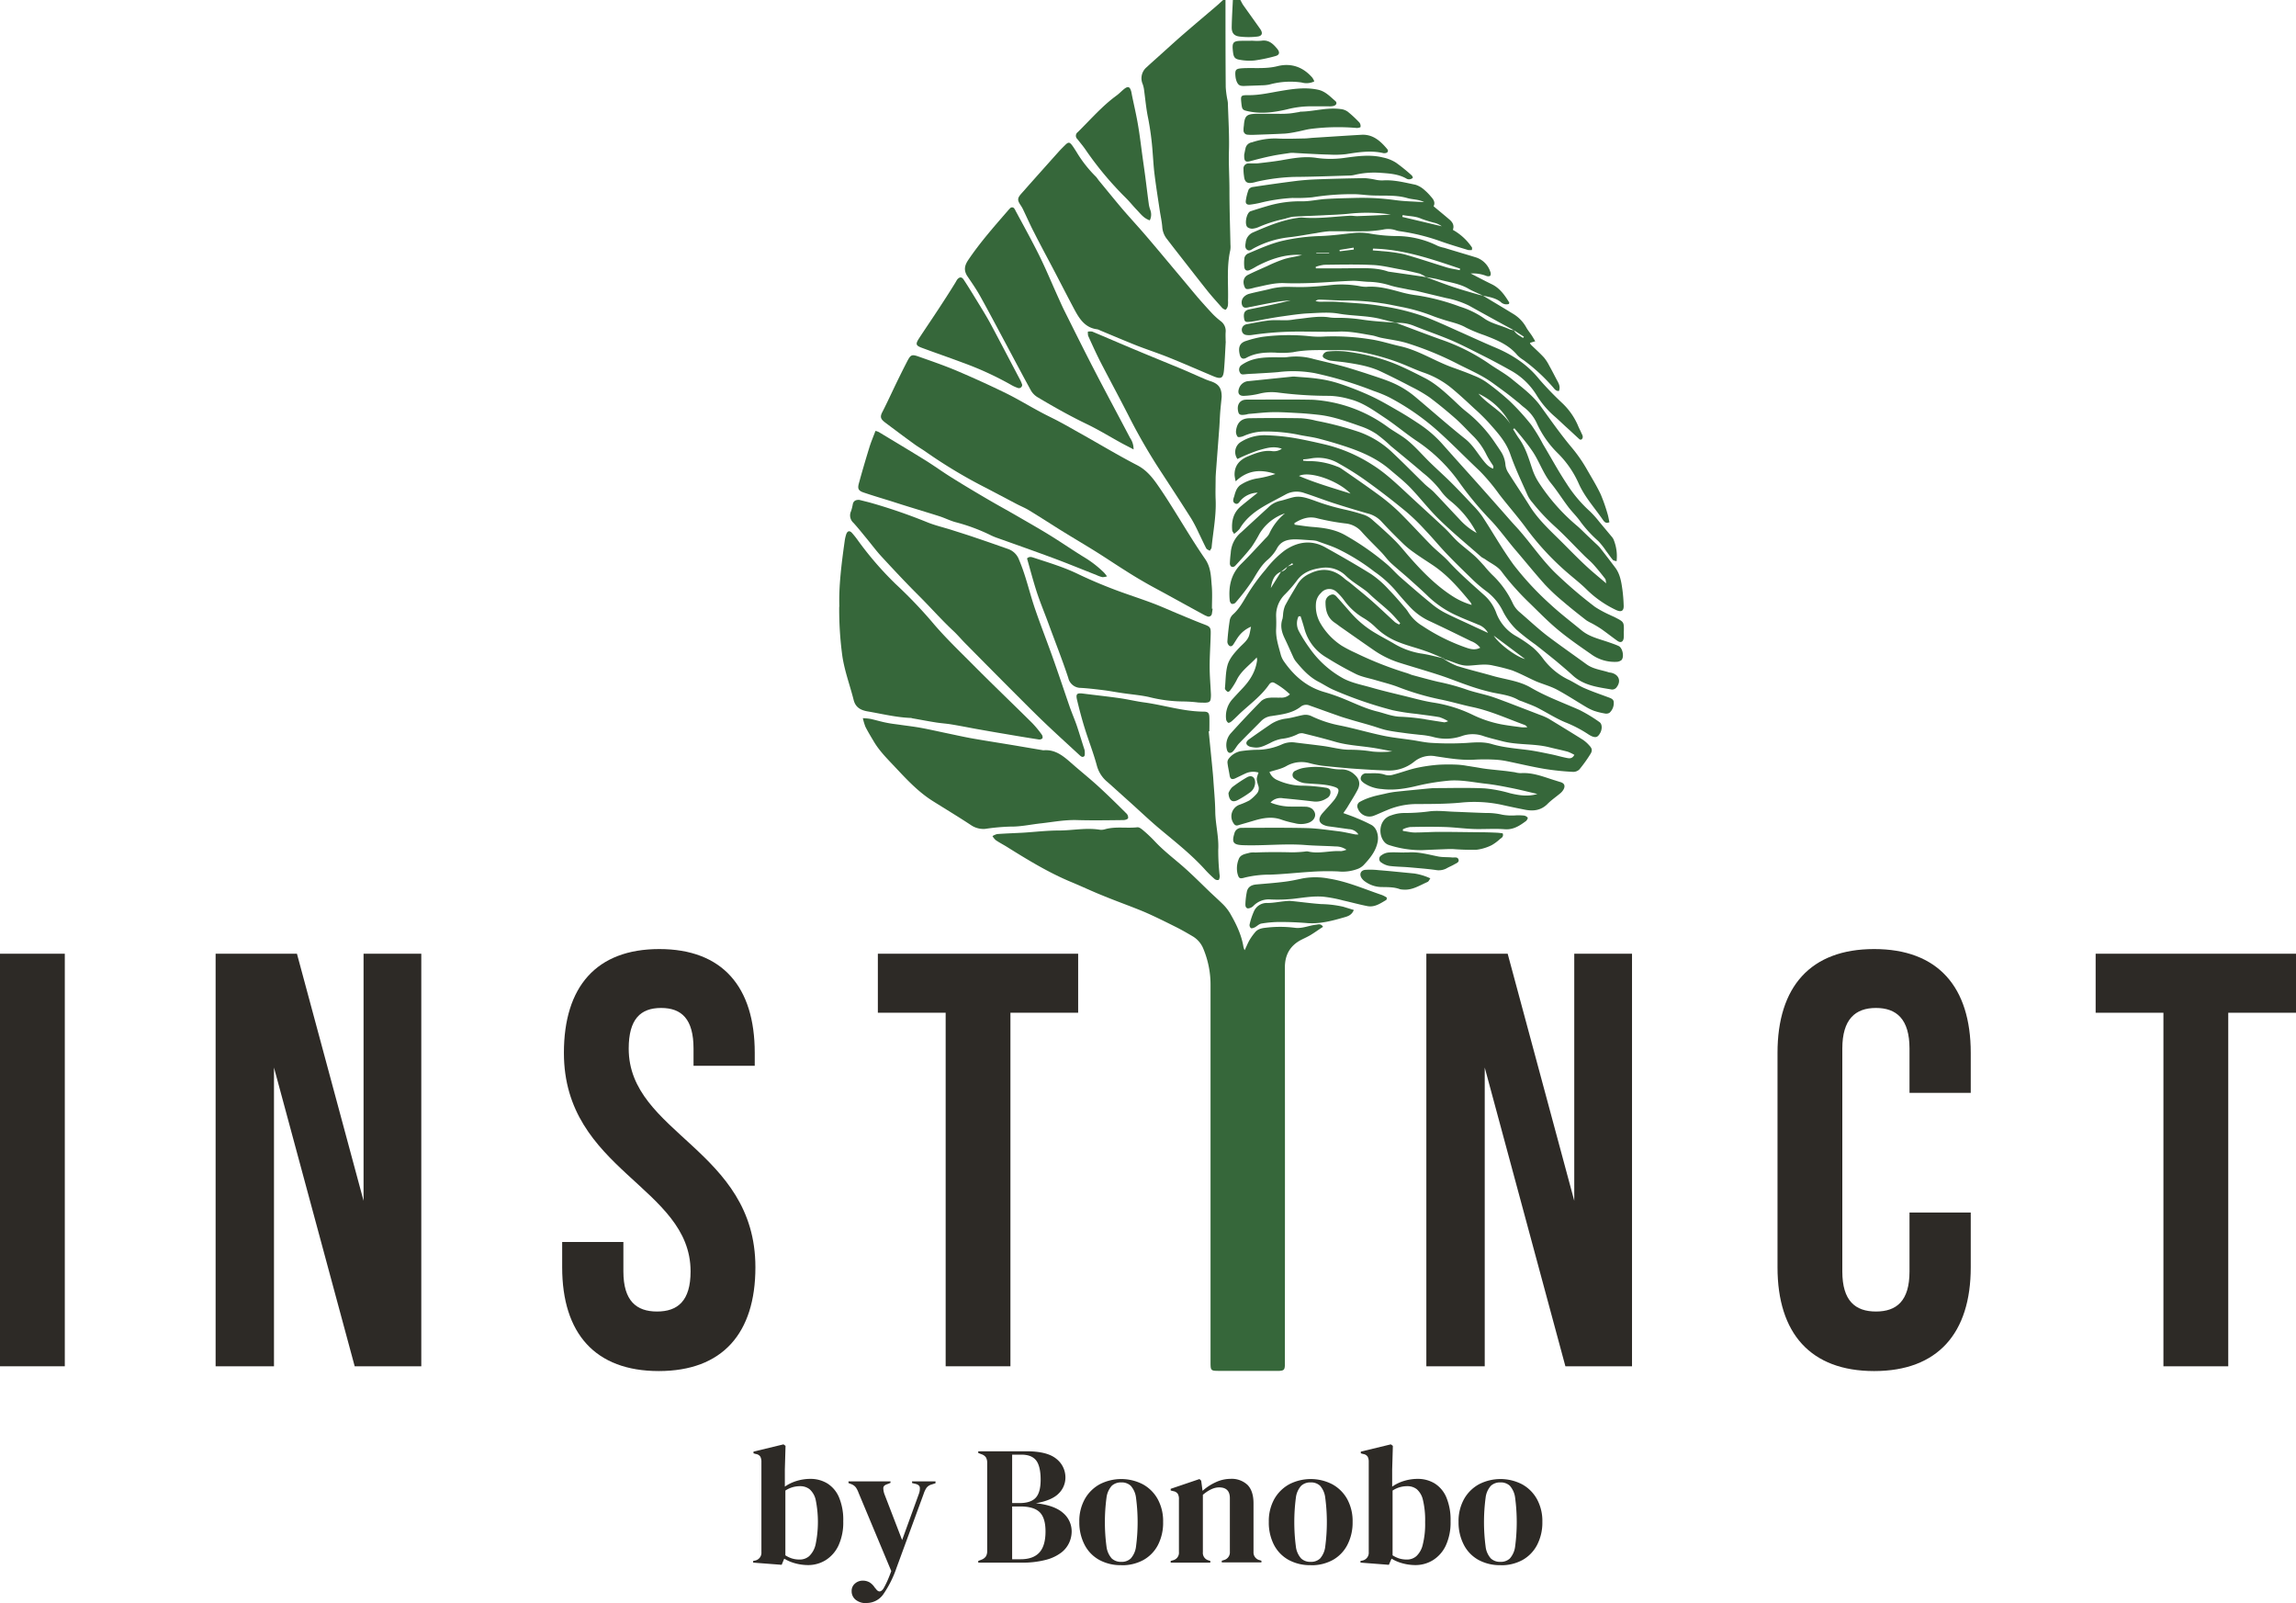 <svg xmlns="http://www.w3.org/2000/svg" width="870.95" height="607.969" viewBox="0 0 870.95 607.969"><g transform="translate(324.08 -535)"><path d="M744.43,672.93l-10.81-.83v-.64l.64-.13a3,3,0,0,0,2.49-3.2V633.91a4.172,4.172,0,0,0-.41-2,2.39,2.39,0,0,0-1.7-1l-.89-.25V630l11.38-2.75.77.57-.26,9v6.46a15.922,15.922,0,0,1,4.61-2.2,17.789,17.789,0,0,1,5-.74,12.26,12.26,0,0,1,6.46,1.7,11.45,11.45,0,0,1,4.45,5.24,21.928,21.928,0,0,1,1.63,9.12,20.8,20.8,0,0,1-1.82,9.24,13.09,13.09,0,0,1-4.86,5.53,12.591,12.591,0,0,1-6.69,1.86,18.665,18.665,0,0,1-4.76-.64,16.108,16.108,0,0,1-4.26-1.79Zm6.84-2a5.41,5.41,0,0,0,3.59-1.28,8.76,8.76,0,0,0,2.43-4.38,42.049,42.049,0,0,0,.06-16.92,7.6,7.6,0,0,0-2.33-4.09,5.781,5.781,0,0,0-3.62-1.15,10,10,0,0,0-5.56,1.66v24.56a10.9,10.9,0,0,0,2.49,1.19,9.707,9.707,0,0,0,2.94.41" transform="translate(-772 455.51)" fill="#2d2a26"/><path d="M776.54,687.45a6.06,6.06,0,0,1-4.06-1.28,4.09,4.09,0,0,1-1.5-3.26,3.58,3.58,0,0,1,1.27-2.88,4.329,4.329,0,0,1,2.88-1.09,5.109,5.109,0,0,1,2.69.67,6.389,6.389,0,0,1,1.92,1.95l.45.52c.93,1.28,1.87,1.25,2.81-.07.38-.64.82-1.48,1.31-2.52s1.06-2.45,1.7-4.19L773.6,645.62a8.841,8.841,0,0,0-1-2,3.831,3.831,0,0,0-1.66-1.25l-1.16-.45v-.64h15.93v.58l-1.28.51q-1.41.45-1.44,1.44a7.13,7.13,0,0,0,.48,2.46l6.65,17.27,6.34-17.46a5.491,5.491,0,0,0,.38-2.46c-.09-.67-.62-1.12-1.6-1.38l-1.34-.32v-.64h8.89V642l-1.41.45a3.639,3.639,0,0,0-2,1.28,9.352,9.352,0,0,0-1.09,2.3L788,674.08a40.9,40.9,0,0,1-5,10,7.72,7.72,0,0,1-6.46,3.33" transform="translate(-772 455.51)" fill="#2d2a26"/><path d="M819,672.1v-.64l1.15-.45a3.51,3.51,0,0,0,1.76-1.28,3.819,3.819,0,0,0,.48-2.05V634.29a4,4,0,0,0-.48-2.11,3.23,3.23,0,0,0-1.76-1.21l-1.15-.45v-.64h18.36q7.8,0,11.26,2.85a8.91,8.91,0,0,1,3.45,7.19,8.4,8.4,0,0,1-2.52,5.92q-2.53,2.65-8.67,3.74,7,.76,10.3,3.68a9.15,9.15,0,0,1,3.26,7.07,10.292,10.292,0,0,1-.9,4.12,10,10,0,0,1-3,3.81,16.411,16.411,0,0,1-5.86,2.78,34.78,34.78,0,0,1-9.4,1.06Zm12.86-22.58h2.75c2.86,0,4.91-.66,6.17-2s1.89-3.62,1.89-6.9-.58-5.85-1.73-7.3-3-2.17-5.63-2.17h-3.45Zm0,21.3h3.2c3.2,0,5.57-.85,7.13-2.56s2.33-4.37,2.33-8q0-5.12-2.23-7.29t-7.36-2.17h-3.07Z" transform="translate(-772 455.51)" fill="#2d2a26"/><path d="M873.32,673.06a16.84,16.84,0,0,1-8.44-2,13.761,13.761,0,0,1-5.54-5.72,18.43,18.43,0,0,1-2-8.7,17.111,17.111,0,0,1,2.08-8.64,14.46,14.46,0,0,1,5.69-5.63,17.84,17.84,0,0,1,16.28,0,14.24,14.24,0,0,1,5.66,5.6,17.24,17.24,0,0,1,2.08,8.7,18.38,18.38,0,0,1-1.95,8.73,13.84,13.84,0,0,1-5.5,5.69,16.7,16.7,0,0,1-8.41,2m0-1.28a5,5,0,0,0,3.58-1.28,8.3,8.3,0,0,0,2-4.54,70.361,70.361,0,0,0,0-18.49,8.3,8.3,0,0,0-2-4.54,5,5,0,0,0-3.58-1.28,5.13,5.13,0,0,0-3.62,1.28,8.29,8.29,0,0,0-2,4.54,70.357,70.357,0,0,0,0,18.49,8.29,8.29,0,0,0,2,4.54,5.13,5.13,0,0,0,3.62,1.28" transform="translate(-772 455.51)" fill="#2d2a26"/><path d="M892,672.1v-.64l.89-.26a2.92,2.92,0,0,0,2.24-3.13v-20a3.8,3.8,0,0,0-.45-2.08A2.56,2.56,0,0,0,893,645l-1-.26v-.63l10.93-3.71.64.63.52,3.84a20,20,0,0,1,5-3.26,13.38,13.38,0,0,1,5.56-1.28,8.75,8.75,0,0,1,6.5,2.3c1.51,1.54,2.27,3.88,2.27,7v18.42a3,3,0,0,0,2.43,3.14l.57.19v.64H911.38v-.64l.83-.26a3,3,0,0,0,2.24-3.13V647.66q0-4.1-4.1-4.09-2.8,0-6.14,2.81v21.75a2.93,2.93,0,0,0,2.24,3.14l.58.19v.64Z" transform="translate(-772 455.51)" fill="#2d2a26"/><path d="M945.15,673.06a16.87,16.87,0,0,1-8.44-2,13.76,13.76,0,0,1-5.54-5.72,18.43,18.43,0,0,1-1.95-8.7A17.21,17.21,0,0,1,931.3,648a14.551,14.551,0,0,1,5.7-5.63,17.82,17.82,0,0,1,16.27,0,14.33,14.33,0,0,1,5.67,5.6,17.339,17.339,0,0,1,2.07,8.7,18.38,18.38,0,0,1-2,8.73,13.839,13.839,0,0,1-5.5,5.69,16.67,16.67,0,0,1-8.41,2m0-1.28a5,5,0,0,0,3.58-1.28,8.3,8.3,0,0,0,1.95-4.54,70.361,70.361,0,0,0,0-18.49,8.3,8.3,0,0,0-1.95-4.54,5,5,0,0,0-3.58-1.28,5.09,5.09,0,0,0-3.61,1.28,8.22,8.22,0,0,0-2,4.54,71.515,71.515,0,0,0,0,18.49,8.22,8.22,0,0,0,2,4.54,5.09,5.09,0,0,0,3.61,1.28" transform="translate(-772 455.51)" fill="#2d2a26"/><path d="M974.77,672.93,964,672.1v-.64l.64-.13a3,3,0,0,0,2.49-3.2V633.91a4.171,4.171,0,0,0-.41-2,2.41,2.41,0,0,0-1.7-1l-.89-.25V630l11.38-2.75.77.57-.26,9v6.46a15.8,15.8,0,0,1,4.61-2.2,17.794,17.794,0,0,1,5-.74,12.29,12.29,0,0,1,6.46,1.7,11.449,11.449,0,0,1,4.45,5.24,22.09,22.09,0,0,1,1.63,9.12,20.8,20.8,0,0,1-1.82,9.24,13,13,0,0,1-4.87,5.53,12.53,12.53,0,0,1-6.68,1.86,18.613,18.613,0,0,1-4.76-.64,16.109,16.109,0,0,1-4.26-1.79Zm6.84-2a5.37,5.37,0,0,0,3.58-1.28,8.611,8.611,0,0,0,2.43-4.38,31.939,31.939,0,0,0,.9-8.54,32.714,32.714,0,0,0-.83-8.38,7.611,7.611,0,0,0-2.34-4.09,5.73,5.73,0,0,0-3.61-1.15,10,10,0,0,0-5.57,1.66v24.56a11,11,0,0,0,2.5,1.19,9.712,9.712,0,0,0,2.94.41" transform="translate(-772 455.51)" fill="#2d2a26"/><path d="M1017.18,673.06a16.911,16.911,0,0,1-8.45-2,13.74,13.74,0,0,1-5.53-5.72,18.43,18.43,0,0,1-2-8.7,17.11,17.11,0,0,1,2.08-8.64,14.461,14.461,0,0,1,5.69-5.63,17.84,17.84,0,0,1,16.28,0,14.309,14.309,0,0,1,5.66,5.6,17.242,17.242,0,0,1,2.08,8.7,18.381,18.381,0,0,1-2,8.73,13.9,13.9,0,0,1-5.5,5.69,16.7,16.7,0,0,1-8.41,2m0-1.28a5,5,0,0,0,3.58-1.28,8.439,8.439,0,0,0,2-4.54,70.363,70.363,0,0,0,0-18.49,8.44,8.44,0,0,0-2-4.54,5,5,0,0,0-3.58-1.28,5.11,5.11,0,0,0-3.62,1.28,8.15,8.15,0,0,0-2,4.54,70.363,70.363,0,0,0,0,18.49,8.151,8.151,0,0,0,2,4.54,5.11,5.11,0,0,0,3.62,1.28" transform="translate(-772 455.51)" fill="#2d2a26"/><path d="M912.79,79.49c0,11,0,22,.09,33a34.9,34.9,0,0,0,.59,4.63,10.7,10.7,0,0,1,.22,1.36c.18,6.16.6,12.35.4,18.51-.13,4.91.21,9.81.2,14.69,0,6.89.24,13.78.38,20.63a9.068,9.068,0,0,1-.07,2.09c-1.43,6.33-.68,12.77-.85,19.14a9.679,9.679,0,0,1-.06,1.88,2.82,2.82,0,0,1-.78,1.49c-.19.14-1-.28-1.34-.62-1.91-2.16-3.86-4.28-5.67-6.54-4.12-5.19-8.18-10.44-12.28-15.67-1-1.28-2-2.6-3-3.89a8.21,8.21,0,0,1-1.82-4.7c-.16-2-.61-4-.92-6-.68-4.59-1.43-9.22-2-13.85-.35-2.71-.49-5.46-.71-8.14a107.126,107.126,0,0,0-1.73-13.23c-.75-3.54-1.06-7.23-1.56-10.85a10.517,10.517,0,0,0-.51-2.06,5.47,5.47,0,0,1,1.53-6.4c1.71-1.6,3.47-3.13,5.2-4.7,2.91-2.61,5.78-5.25,8.72-7.79,4.13-3.58,8.32-7.1,12.48-10.65.88-.76,1.74-1.57,2.59-2.33Z" transform="translate(-772 455.51)" fill="#36673a" fill-rule="evenodd"/><path d="M918.43,79.49c.34.59.62,1.22,1,1.81,2.16,3.06,4.35,6.09,6.51,9.15,1.11,1.6.8,2.72-1.13,2.92a28.52,28.52,0,0,1-6.53,0c-2.26-.24-3.16-1.35-3.13-3.61.06-3.45.28-6.86.44-10.27Z" transform="translate(-772 455.51)" fill="#36673a" fill-rule="evenodd"/><path d="M995.42,329.13c-2.3-.94-4.56-2-6.89-2.78-3.31-1.19-6.77-2-10-3.31a25.541,25.541,0,0,1-8.8-5.64,24.123,24.123,0,0,0-4.42-3.44,24.19,24.19,0,0,1-7.42-6.68,21,21,0,0,0-2.8-3.17,4.05,4.05,0,0,0-6.07.25,6,6,0,0,0-1.91,3.93,12.9,12.9,0,0,0,1.86,7.86,25.29,25.29,0,0,0,7.9,8.21,50.848,50.848,0,0,0,5.39,2.79,133.272,133.272,0,0,0,19.38,7.62c.68.21,1.31.52,2,.73,3.24.87,6.46,1.77,9.73,2.54a83.989,83.989,0,0,1,10.37,2.78c3.06,1.12,6.31,1.74,9.44,2.68,2.23.7,4.41,1.57,6.6,2.37,4.07,1.57,8.16,3.13,12.21,4.7a22.241,22.241,0,0,1,3.41,1.49c4.35,2.65,8.69,5.29,13,8a13.007,13.007,0,0,1,2.41,2.16c1.12,1.18,1.22,2,.32,3.37a52.394,52.394,0,0,1-4.11,5.71,3.349,3.349,0,0,1-2.49.91,101.407,101.407,0,0,1-10.72-1.12c-4.9-.83-9.76-2-14.64-3a31.384,31.384,0,0,0-4.41-.52,70.526,70.526,0,0,0-7.27,0c-5,.35-10-.52-14.89-1.25a9.89,9.89,0,0,0-8.11,1.94,15.1,15.1,0,0,1-10,3.45c-4.68-.14-9.36-.45-14-.77-3.72-.31-7.45-.66-11.15-1.07a39.681,39.681,0,0,1-4.82-1,11.51,11.51,0,0,0-8.58,1.11c-1.91,1.11-4.23,1.53-6.47,2.26a5.44,5.44,0,0,0,3,3.1,23.41,23.41,0,0,0,10,2.12,66.008,66.008,0,0,1,8.14.73c.94.11,1.88.38,2,1.57a2.56,2.56,0,0,1-1.46,2.5,7.37,7.37,0,0,1-4.89,1.19q-5.82-.69-11.64-1.22a5,5,0,0,0-4.75,1.63,21,21,0,0,0,6.7,1.5c2.17.07,4.38,0,6.56.07a4.51,4.51,0,0,1,2.38.7c2.09,1.67,1.56,4.21-1,5.32a8.9,8.9,0,0,1-5.54.21,36,36,0,0,1-4.75-1.25c-3.76-1.43-7.36-.7-11,.41-1.87.56-3.74,1.08-5.62,1.64-1,.31-1.46-.24-1.88-.94a4.67,4.67,0,0,1,2.24-6.79,28.943,28.943,0,0,0,3.87-1.67,16,16,0,0,0,2.88-2.64,3,3,0,0,0,.47-3.1c-.73-2.47-.69-2.47.14-4.84a7,7,0,0,0-4.75.25c-1.35.62-2.7,1.29-4,1.91s-2,.35-2.23-1.18-.59-3-.78-4.56a2.25,2.25,0,0,1,.34-1.53,7.6,7.6,0,0,1,4.6-3,47.123,47.123,0,0,1,5.83-.52,23.461,23.461,0,0,0,10-2.12,9,9,0,0,1,5-.63c3.57.45,7.13.84,10.68,1.32,2.07.28,4.12.77,6.2,1.08a22.218,22.218,0,0,0,3.74.32,54.233,54.233,0,0,1,8.61.69,36.22,36.22,0,0,0,7.5-.07c-2.75-.52-5.5-1.11-8.28-1.49-4.41-.63-8.83-.87-13.16-2.09-4.1-1.19-8.28-2.26-12.44-3.27A3.42,3.42,0,0,0,940,358a17.48,17.48,0,0,1-6,1.7,14.5,14.5,0,0,0-4.35,1.61c-1.91.9-3.76,1.94-6,1.63a10.711,10.711,0,0,1-1.6-.28c-1.62-.62-1.8-1.7-.39-2.75q4.1-2.92,8.25-5.74a13.589,13.589,0,0,1,5.88-2.16c2.25-.27,4.4-1,6.63-1.39a5.23,5.23,0,0,1,2.91.42,43.87,43.87,0,0,0,10.85,3.58c5.57,1.12,11,2.75,16.58,3.9,3.5.73,7.1,1.08,10.65,1.6,2.61.38,5.2,1,7.85,1.12a111.928,111.928,0,0,0,13.08,0c3.26-.24,6.42-.49,9.54.45,4.38,1.29,8.89,1.64,13.39,2.2,2.93.38,5.83,1,8.74,1.6,2,.38,4,1,6.12,1.42,1,.21,2.16.45,3-1.15a17.8,17.8,0,0,0-2.47-1.18c-2.33-.63-4.71-1.11-7.06-1.7-5.87-1.47-12-.77-17.84-2.3-2.35-.63-4.69-1.15-7-1.91a12.31,12.31,0,0,0-8.44,0,18.35,18.35,0,0,1-11.1.21,31.632,31.632,0,0,0-4.82-.73c-1.7-.21-3.41-.35-5.1-.59-2.47-.35-5-.63-7.37-1.15-2-.42-3.89-1.19-5.83-1.74-2.54-.77-5.08-1.43-7.62-2.19-1.73-.53-3.45-1-5.14-1.64-3.53-1.22-7-2.51-10.58-3.76a3.3,3.3,0,0,0-3.34.35c-3.28,2.61-7.3,3-11.22,3.62a6.38,6.38,0,0,0-3.9,1.91c-2.76,2.82-5.63,5.61-8.38,8.49-.8.84-1.34,1.92-2.11,2.79-1,1.22-2.17,1-2.52-.59a6.71,6.71,0,0,1,1.57-6.13c3.77-4.17,7.63-8.28,11.57-12.25a5.4,5.4,0,0,1,3-1.15c1.38-.17,2.79,0,4.21-.07a4.5,4.5,0,0,0,3.59-1.25,29.2,29.2,0,0,0-5.85-4.31c-1-.56-1.71.07-2.19.8-2.73,3.89-6.48,6.75-9.95,9.88-1.34,1.18-2.56,2.51-3.92,3.69-.4.38-1.13.87-1.5.73a2,2,0,0,1-.81-1.46,9.61,9.61,0,0,1,2.45-7.52c1.17-1.29,2.33-2.54,3.51-3.79,3-3.1,5.26-6.58,5.82-11a5.424,5.424,0,0,0-.16-1c-2.75,3-6,5.11-7.67,8.73a27.262,27.262,0,0,1-2.37,3.73,1.25,1.25,0,0,1-.91.59,2.68,2.68,0,0,1-.95-.87.92.92,0,0,1-.14-.66c.28-2.82.22-5.71.92-8.39s2.66-4.87,4.61-6.92c1.36-1.43,3-2.58,3.64-4.56.29-.91.42-1.88.71-3.31a11.5,11.5,0,0,0-4.59,3.52c-.68.87-1.22,1.84-1.81,2.74-.42.7-.94,1.5-1.79,1a2.07,2.07,0,0,1-.77-1.74c.19-2.71.49-5.43.92-8.14a4.11,4.11,0,0,1,1.31-2.12c2.31-2.09,3.7-4.73,5.31-7.38a74.5,74.5,0,0,1,7-9.6,38.645,38.645,0,0,1,7.07-7.1c4.76-3.34,10.1-4.28,15.46-1.32,5.86,3.27,11.69,6.61,17.4,10.16a37.05,37.05,0,0,1,6.83,6c2.07,2.12,4,4.35,5.88,6.61a11,11,0,0,1,1.31,1.67,16.259,16.259,0,0,0,5.48,5.4,73.272,73.272,0,0,0,16.3,8.14c1.67.59,3.6,1.22,5.64.14a8.11,8.11,0,0,0-3.55-2.54c-5.41-2.65-10.79-5.29-16.25-7.83a24.149,24.149,0,0,1-7.38-5.67c-1.76-1.88-3.43-3.83-5.08-5.81a42.5,42.5,0,0,0-7.88-7,77.871,77.871,0,0,0-13.9-8.63c-2.53-1.19-5.26-2-7.9-3a10.13,10.13,0,0,0-2.09-.28c-2-.1-4-.31-6-.35-3,0-5.64.56-7.21,3.69a15.738,15.738,0,0,1-3.62,4.25c-2.43,2.19-3.91,5-5.58,7.72a79.689,79.689,0,0,1-6.4,8.35,1.57,1.57,0,0,1-1.41.46c-.37-.11-.72-.81-.77-1.26-.52-5.25.42-10.05,4.4-13.95,3.17-3.13,6.18-6.44,9.22-9.68a7,7,0,0,0,1.33-1.63,21.3,21.3,0,0,1,6-7.8,17.86,17.86,0,0,0-9.64,7.7,54.475,54.475,0,0,1-3,5c-1.91,2.47-4,4.76-6.12,7.06-.9,1-2.05.63-2.14-.7a39.2,39.2,0,0,1,.33-4,10.92,10.92,0,0,1,4-7.9c3.38-3.13,6.81-6.27,10.18-9.36a9.36,9.36,0,0,1,4.4-2.51c1.85-.38,3.61-1.08,5.41-1.46,2.65-.52,5.1.42,7.54,1.25a85.77,85.77,0,0,0,11.43,3.41,72.223,72.223,0,0,1,7.66,2.09,9.29,9.29,0,0,1,3,1.78c3,2.64,6,5.29,8.78,8.07,2.11,2.12,3.92,4.49,5.9,6.68,4.94,5.57,10.2,10.82,16.55,14.75a27.62,27.62,0,0,0,6.54,2.86,3.229,3.229,0,0,0-.38-.91c-4.28-5.22-8.65-10.33-14.29-14.12-2.4-1.61-4.85-3.14-7.2-4.84a33.4,33.4,0,0,1-4-3.24c-2.85-2.78-5.69-5.6-8.39-8.56a10.41,10.41,0,0,0-5.15-3c-4.26-1.22-8.52-2.51-12.75-3.86-3.77-1.22-7.5-2.68-11.31-3.9a8.53,8.53,0,0,0-7,.49c-2.33,1.28-4.7,2.47-7,3.75-4.23,2.34-8.06,5.08-10.56,9.36a11.333,11.333,0,0,1-2.09,1.88c-.37-.62-.68-.94-.71-1.28-.33-3.62.45-6.86,3.39-9.26,2-1.67,4.09-3.31,6.3-5.08a9,9,0,0,0-6.35,2.78c-.63.73-1.22,2-2.39,1.22-1-.66-.45-1.81-.14-2.78a13.206,13.206,0,0,1,.65-2,5.46,5.46,0,0,1,1.46-2,16.36,16.36,0,0,1,6.7-2.64,38.922,38.922,0,0,0,6.77-1.67c-5.33-1.78-10.37-1.67-15.07,2.78a15.785,15.785,0,0,1-.42-2.3c-.12-3.62,1.88-5.81,5-7.13,2.87-1.18,5.76-2.37,9-2.05a5.17,5.17,0,0,0,3.92-.87c-3.26-1.19-6.13-.14-8.83.59a64.773,64.773,0,0,0-8,3.3,4.5,4.5,0,0,1,1.41-6.54,16.74,16.74,0,0,1,9.38-2.47,81.992,81.992,0,0,1,10.48,1c4.07.7,8.1,1.6,12.12,2.54a58.509,58.509,0,0,1,17.77,7.66c4.61,2.88,8.52,6.54,12.47,10.19,4.91,4.6,9.9,9.08,14.81,13.68,1.76,1.63,3.29,3.55,5.06,5.22,2.07,1.88,4.33,3.55,6.42,5.43,1.32,1.18,2.51,2.57,3.71,3.86a43.075,43.075,0,0,0,3,3.34,35.451,35.451,0,0,1,7.78,10.75,9.829,9.829,0,0,0,2.33,3.17c3.52,3,6.86,6.16,10.49,9,5,3.79,10.11,7.34,15.14,11,2.56,1.88,5.67,2.15,8.54,3.09a5,5,0,0,0,.72.11c3.13.66,4.12,3.3,2,5.78a2.15,2.15,0,0,1-1.61.62c-5.29-.9-10.71-1.49-14.93-5.43-2-1.84-4.11-3.58-6.2-5.36-2.61-2.12-5.24-4.21-7.86-6.26a87,87,0,0,1-7.19-5.64,27,27,0,0,1-5-6.71,20.91,20.91,0,0,0-6.59-8,51.747,51.747,0,0,1-5.67-4.9c-3.1-3-6.18-6-9.14-9.09-2.8-2.92-5.37-6.08-8.18-9a79.428,79.428,0,0,0-7.18-7c-4.77-3.93-9.64-7.72-14.63-11.31a107.389,107.389,0,0,0-10.84-6.92,15.37,15.37,0,0,0-10.6-2.05,24.669,24.669,0,0,1-3.08.38,4.767,4.767,0,0,0,0,.52c.64,0,1.29.14,1.93.14A28.38,28.38,0,0,1,955,256.37a7.678,7.678,0,0,1,1.69.8c4.68,3.24,9.39,6.47,14,9.85a75.16,75.16,0,0,1,7.88,6.57c4.17,4.11,8.11,8.46,12.21,12.63,2.09,2.13,4.51,3.9,6.51,6.06,4.33,4.73,9.19,8.91,13.95,13.19a16.68,16.68,0,0,1,4.23,6.37,16.8,16.8,0,0,0,7.53,8.87,48.879,48.879,0,0,1,6.39,4.35,25.5,25.5,0,0,1,3.79,4.11,26.371,26.371,0,0,0,9.4,7.93c2.19,1,4.21,2.44,6.4,3.38,2.94,1.28,6,2.33,9,3.44,1,.38,2.07.7,2.09,1.91a4.94,4.94,0,0,1-1.64,4,2.541,2.541,0,0,1-1.77.24,27.075,27.075,0,0,1-4.06-1,18.91,18.91,0,0,1-3.13-1.53c-3.7-2.19-7.29-4.56-11.08-6.58-2.45-1.28-5.22-2-7.81-3.09-3.06-1.36-6-3-9.17-4.18a71.643,71.643,0,0,0-7-1.77c-3.11-.8-6.21-.14-9.31,0-2.38.14-4.44-.73-6.54-1.53-.87-.31-1.77-.59-2.66-.87l-.4-.42m-59.24-34.7-2.35,1.88c-2.8,1.12-3.48,3.59-3.93,6.23,1.32-2.09,2.61-4.17,3.91-6.23a3.13,3.13,0,0,0,2.35-1.91c.73-.25,1.47-.52,2.16-.77l-.28-.55-1.86,1.35m61,58.6a16.3,16.3,0,0,0-3.29-1.53c-2.92-.52-5.85-.83-8.79-1.25a79.625,79.625,0,0,1-9-1.39,151.113,151.113,0,0,1-22.34-7.69c-1.94-.84-3.69-2-5.57-3-3.67-1.85-6.32-4.8-8.86-7.9a7.171,7.171,0,0,1-.95-1.64c-1.08-2.33-2.09-4.69-3.21-7s-1.79-4.77-.83-7.45a11.938,11.938,0,0,0,.22-1.81,11,11,0,0,1,.74-3.13c1.49-2.82,3.16-5.54,4.81-8.29a10.23,10.23,0,0,1,4.56-3.89c4.86-2.4,9.19-1.67,13.17,1.88.7.62,1.52,1.11,2.25,1.7,2.7,2.23,5.43,4.42,8.06,6.72,3,2.64,5.86,5.39,8.8,8.07a8.923,8.923,0,0,0,1.65.94,5.416,5.416,0,0,1,.39-.52c-1.31-1.43-2.53-2.92-3.94-4.25-2-1.88-4.12-3.58-6.17-5.39-1-.87-1.9-1.84-2.94-2.64-2.49-1.88-5.26-3.48-7.49-5.61a10.85,10.85,0,0,0-9.43-3.06c-3.63.49-7,1.67-9.25,4.84a48.418,48.418,0,0,1-4.46,5.15A11.13,11.13,0,0,0,932,313.3c.07,1.56.07,3.13,0,4.7-.18,3.44.94,6.64,1.79,9.88a8.38,8.38,0,0,0,1.21,2.5c3.87,5.54,8.72,9.71,15.37,11.59a73.4,73.4,0,0,1,7.27,2.54c4.21,1.71,8.27,3.73,12.69,4.8,2.95.73,5.74,1.92,8.87,2a82.007,82.007,0,0,1,8.86.87c.29,0,.59.14.9.17,2.3.38,4.59.73,6.89,1.08a5.927,5.927,0,0,0,1.36-.42m-56-39.81a2.516,2.516,0,0,0-.72.07,6.2,6.2,0,0,0,.21,5.71,54.725,54.725,0,0,0,4,6.33,37.83,37.83,0,0,0,13,11.59c3.3,1.67,6.92,2.33,10.42,3.34,4,1.15,8,2.09,12,3.06,3.77.91,7.53,2,11.36,2.61a52.229,52.229,0,0,1,14.94,4.6,44.17,44.17,0,0,0,10.83,3.65c2.62.49,5.25.8,7.88,1.15a14.99,14.99,0,0,0,2.12,0,2,2,0,0,0-1-.9c-6.53-2.37-12.84-5.29-19.68-6.75-4.13-.87-8.18-2.09-12.3-2.92a99,99,0,0,1-15.7-4.6c-2.82-1.11-5.77-1.81-8.7-2.68-2.54-.76-5.22-1.21-7.56-2.33a125.607,125.607,0,0,1-11-6.16,18.06,18.06,0,0,1-8.5-10.72c-.47-1.74-1-3.41-1.55-5.08m-2.33-35.32c0,.21.07.42.08.63,2.25.28,4.47.66,6.72.84,4.44.34,8.72.93,12.73,3.27a101.223,101.223,0,0,1,15.7,11c1.81,1.56,3.37,3.44,5.2,5,3.74,3.27,7.52,6.55,11.4,9.71a28.757,28.757,0,0,0,5.17,3.52c3.75,1.91,7.62,3.58,11.44,5.39l5,2.3a6.9,6.9,0,0,0-3.81-3.17c-2.5-1.08-5-2-7.53-3.17a39.2,39.2,0,0,1-11.12-7.27c-2.33-2.3-4.78-4.45-7.22-6.65s-4.87-4.14-7.2-6.29c-1.25-1.19-2.26-2.61-3.43-3.87-2.59-2.71-5.32-5.29-7.78-8.1a9.33,9.33,0,0,0-6.1-3,87.088,87.088,0,0,1-10.34-1.88c-3.46-1-6.19.1-8.92,1.77m21.31-11.2c-4.72-4.94-15.61-8.74-19.56-6.68,6.37,2.71,12.74,4.52,19.56,6.68m54.32,53.87c2.1,3.37,8.92,8.21,11.87,8.87-3.83-2.85-7.85-5.88-11.87-8.87" transform="translate(-772 455.51)" fill="#36673a" fill-rule="evenodd"/><path d="M920.08,439.79c.7-1.43,1.17-2.64,1.83-3.79a21.731,21.731,0,0,1,2-2.82c1-1.32,2.43-1.67,4.1-1.85a44.66,44.66,0,0,1,11,0c2.8.42,5.4-.84,8.11-1.15.89-.1,1.83-.56,2.68.8-1.6,1-3.15,2.16-4.77,3.13-1.06.63-2.22,1.15-3.34,1.71-4.33,2.19-6.37,5.7-6.37,10.58q.06,74.13,0,148.25v2.6c-.09,1.71-.39,2-2.07,2.13H910.68c-3.55,0-3.56,0-3.56-3.51V453.05a35.459,35.459,0,0,0-2.79-13.89,9.67,9.67,0,0,0-4.12-4.66c-2.07-1.22-4.18-2.44-6.34-3.51-4-2-8-4-12.07-5.75-5.18-2.15-10.47-4-15.69-6.16-4-1.6-7.85-3.44-11.82-5.08-8.61-3.58-16.54-8.42-24.44-13.36-1.4-.87-2.86-1.6-4.21-2.54a6.75,6.75,0,0,1-1.24-1.53,6.8,6.8,0,0,1,1.77-.77c3.29-.24,6.56-.34,9.84-.52,4.52-.28,9-.83,13.55-.83,5.22,0,10.4-1.15,15.66-.28A4.92,4.92,0,0,0,867,394c4.05-1.18,8.25-.31,12.37-.77.68-.07,1.57.6,2.19,1.15a51.3,51.3,0,0,1,4.42,4.18c3.38,3.62,7.31,6.57,11,9.81,3.46,3.06,6.7,6.33,10,9.5,1.6,1.5,3.25,3,4.78,4.49a18.139,18.139,0,0,1,2.63,3.27c2.37,4.07,4.45,8.25,5.22,13a6.921,6.921,0,0,0,.4,1.15" transform="translate(-772 455.51)" fill="#36673a" fill-rule="evenodd"/><path d="M907.88,310.55c-.08.56-.14,1.08-.24,1.6a1.27,1.27,0,0,1-1.93,1,6.664,6.664,0,0,1-1.06-.48c-4.88-2.65-9.73-5.33-14.6-8-2.8-1.53-5.62-3-8.39-4.62-2.31-1.33-4.59-2.72-6.82-4.15-3.83-2.4-7.58-4.94-11.43-7.34s-8-4.84-12-7.31c-4.39-2.71-8.7-5.53-13.11-8.21-1.53-.94-3.2-1.6-4.78-2.43-3.81-2-7.59-4-11.4-6a188.731,188.731,0,0,1-22.91-13.71c-1.51-1.08-3.17-2-4.68-3.13-3.66-2.65-7.27-5.36-10.88-8.07-1.54-1.19-2.08-2-1-4,1.86-3.62,3.53-7.31,5.32-11,1.36-2.79,2.75-5.61,4.18-8.36,1.17-2.22,1.64-2.5,3.9-1.74,4.85,1.71,9.72,3.38,14.47,5.36,6.39,2.72,12.7,5.57,18.95,8.63,4.63,2.27,9.05,5,13.57,7.38,2.26,1.22,4.63,2.3,6.87,3.52,2.7,1.42,5.35,3,8,4.45,7.13,4,14.18,8.25,21.43,12,4,2.09,6.32,5.43,8.69,8.91,1.4,2.05,2.75,4.14,4.08,6.26,4.3,6.79,8.37,13.75,12.95,20.36,2.24,3.24,2.21,6.75,2.52,10.23.26,2.89.07,5.81.07,8.66h.26" transform="translate(-772 455.51)" fill="#36673a" fill-rule="evenodd"/><path d="M912.89,209c-.22,3.59-.34,7.17-.66,10.76-.28,3.2-1.08,3.65-4.07,2.4-5.53-2.33-11-4.73-16.61-7-4.06-1.64-8.22-3-12.27-4.56-4.72-1.88-9.38-3.86-14.06-5.81a4.641,4.641,0,0,0-1.08-.42c-4.45-.52-6.64-3.76-8.52-7.24-2.77-5.18-5.41-10.37-8.13-15.55-2.47-4.7-5-9.36-7.39-14.1-1.46-2.81-2.75-5.77-4.13-8.63a12.659,12.659,0,0,0-.94-1.6c-1.25-1.91-1.2-2.61.33-4.35,1.1-1.21,2.18-2.47,3.26-3.68q5.45-6.12,10.91-12.22c.85-.94,1.74-1.81,2.62-2.68,1.08-1,1.52-.94,2.46.28.59.8,1.13,1.67,1.68,2.54a47.411,47.411,0,0,0,7.35,9.36c.43.45.75,1,1.15,1.5,3.06,3.69,6.1,7.48,9.25,11.17,2.79,3.23,5.71,6.37,8.51,9.64,3.92,4.56,7.74,9.18,11.61,13.78,2.73,3.23,5.39,6.47,8.12,9.71,1.88,2.15,3.81,4.31,5.78,6.4a29.649,29.649,0,0,0,3,2.64,4.6,4.6,0,0,1,1.79,4.11c-.08,1.18,0,2.33,0,3.51Z" transform="translate(-772 455.51)" fill="#36673a" fill-rule="evenodd"/><path d="M977.57,201.94c-1.9-.45-3.78-.94-5.66-1.42-5.32-1.39-10.84-1.15-16.23-2.09-3.64-.63-7.48-.28-11.22-.11s-7.31.77-10.93,1.26c-3.24.48-6.45,1.11-9.66,1.7l-1.39.21c-2.09.24-2.42.11-2.64-1.28-.3-2,.2-3,1.93-3.38,5.25-1.08,10.52-2.09,15.76-3.45-1.76.18-3.55.28-5.29.6-3.2.52-6.42,1.21-9.62,1.84a7.419,7.419,0,0,0-.92.17c-.91.18-1.88.52-2.51-.55a3,3,0,0,1,.47-3.24,4.44,4.44,0,0,1,2-1.25c2.47-.66,5-1.15,7.5-1.74a26.461,26.461,0,0,1,7.4-.94c2.64.07,5.3.14,7.93,0,2.8-.14,5.6-.38,8.39-.69a38.2,38.2,0,0,1,10.73.41,12.612,12.612,0,0,0,2.56.28c4.63-.38,9,.87,13.34,2.06a42.878,42.878,0,0,0,6,1.18,82.081,82.081,0,0,1,16.25,4.28,33.08,33.08,0,0,1,9,4.35c3,2.16,6.6,2.71,9.83,4.25a5.839,5.839,0,0,0,1.59.34c.79,1.47,2.22,2.09,3.49,2.93a4.591,4.591,0,0,1,.33-.46c-1.27-.83-2.54-1.63-3.82-2.47-2.08-1.11-4.13-2.23-6.16-3.34-3.64-2-7.28-4-10.86-6a34.331,34.331,0,0,0-8.65-2.86c-3.72-.9-7.43-1.77-11.13-2.68-1.13-.24-2.3-.38-3.45-.62-2.28-.49-4.61-.84-6.8-1.53a28.808,28.808,0,0,0-8.06-1.33c-2.1-.07-4.23-.45-6.31-.38-4.91.17-9.8.59-14.71.8-3.67.14-7.35.21-11,.07s-7.1.84-10.59,1.57c-.46.07-.91.24-1.36.34-2.21.56-2.68.49-3.08-.52-.78-1.84-.38-3.65,1.24-4.49,2.43-1.21,4.94-2.29,7.44-3.41a55.144,55.144,0,0,1,6.25-2.57c2.23-.7,4.58-.94,6.89-1.57-.54,0-1.1-.1-1.64-.1-5.6,0-10.71,1.81-15.6,4.38a22.38,22.38,0,0,1-2.68,1.43c-1.13.45-1.86,0-2-1.18a14.773,14.773,0,0,1,.07-3.52,2.52,2.52,0,0,1,1.22-1.53c4.37-1.84,8.7-3.83,13.36-4.91a74.312,74.312,0,0,1,14.11-1.77c4.18-.14,8.39-.7,12.55-1.15a22.821,22.821,0,0,1,6.5.24,62.611,62.611,0,0,0,9.54.91,35.15,35.15,0,0,1,16,3.72,12.669,12.669,0,0,0,2.45.73c3.95,1.22,7.94,2.37,11.89,3.59a8.44,8.44,0,0,1,5.63,5.5,1.72,1.72,0,0,1,0,1.49c-.22.28-1,.28-1.44.11a13.93,13.93,0,0,0-6-.94c3,1.53,5.53,2.89,8.13,4.14,3,1.5,4.8,4.1,6.49,6.85.05.07-.06.32-.11.56a3.09,3.09,0,0,1-3.15-.77c-2-1.56-4.4-1.87-6.73-2.4-1.83-.87-3.73-1.6-5.47-2.61-3.46-2-7.37-2.43-11.1-3.44-1.65-.45-3.34-.66-5-1a14.652,14.652,0,0,0-2.44-1.29c-2.4-.59-4.84-1.15-7.27-1.6-3.52-.62-7.05-1.53-10.62-1.67-6.07-.28-12.18-.14-18.26-.07a15,15,0,0,0-3.24.77,1.705,1.705,0,0,0,.07.59h2.26c4.05,0,8.11,0,12.18-.07,4.37,0,8.77-.21,13,1.29l.69.1c4.55.66,9.1,1.29,13.66,2,3.41,1.25,6.81,2.57,10.23,3.72,3,1,6.08,1.88,9.1,2.75.75.25,1.52.39,2.27.56,3.79,2.3,7.63,4.56,11.41,6.89a13.759,13.759,0,0,1,5,5.18c.55,1,1.32,1.92,2,2.93.45.66.85,1.39,1.39,2.29l-2,.6a2.4,2.4,0,0,0,.31.66c1.67,1.63,3.44,3.2,5,4.9a16.434,16.434,0,0,1,2,3.1c1,1.78,1.91,3.58,2.87,5.39.71,1.29,1.46,2.58.81,4.21-1.3.07-1.79-.94-2.43-1.63a68.654,68.654,0,0,0-11-10.09,11.684,11.684,0,0,1-2.37-1.88c-3.3-4-7.88-5.78-12.47-7.55a56.612,56.612,0,0,1-6.93-2.86c-2.83-1.63-6-2.15-9-3.16-1.16-.38-2.38-.77-3.53-1.22a68.339,68.339,0,0,0-12.32-3.55c-2.38-.45-4.73-1-7.13-1.32a90.116,90.116,0,0,0-12.6-1.05c-3.67.07-7.32-.24-11-.34a2.25,2.25,0,0,0-1.56.55,10.363,10.363,0,0,0,1.46.25c2.49,0,5-.11,7.5.1,5.43.42,10.92.59,16.28,1.57A83.45,83.45,0,0,1,989.45,200c3.83,1.53,7.59,3.24,11.36,4.94,4.72,2.09,9.36,4.25,14.11,6.26,6.58,2.75,12.39,6.48,16.91,12.15a125.113,125.113,0,0,0,8.77,9.08,25.619,25.619,0,0,1,5.78,8.18c.43,1.08,1,2.12,1.46,3.2.37.77.85,1.53,0,2.37a2.012,2.012,0,0,1-.65,0c-1.67-1.49-3.3-3.06-5-4.59s-3.16-3-4.83-4.42a34.46,34.46,0,0,1-6.72-8.07,26.561,26.561,0,0,0-9.8-9.19c-2.92-1.64-5.88-3.24-8.87-4.77-4.31-2.15-8.61-4.42-13-6.37-4.87-2.08-9.9-3.79-14.82-5.77a15.6,15.6,0,0,0-6.65-1.05Zm-8.84-28.15c0,.21-.06.45-.06.66,1.14.11,2.27.14,3.4.28a60.712,60.712,0,0,1,8.33,1.15c5.55,1.53,11,3.41,16.51,5.08,1.55.45,3.17.66,4.74,1,.05-.21.1-.42.13-.59-10.76-3.62-21.48-7.34-33-7.59m-7.33.35a2.275,2.275,0,0,0-.08-.73c-1.78.31-3.54.59-5.31.87a4.646,4.646,0,0,0,.07.52c1.77-.21,3.55-.42,5.32-.66m-14.21,1.39h4.87v-.21h-4.87Z" transform="translate(-772 455.51)" fill="#36673a" fill-rule="evenodd"/><path d="M1021.85,242.21c.74,1.14,1.44,2.4,2.24,3.51,2.58,3.55,3.74,7.69,5.12,11.76a22.321,22.321,0,0,0,2.42,5,73.937,73.937,0,0,0,14.37,16.3c1.5,1.25,2.84,2.68,4.25,4,1.08,1,2.14,2.05,3.24,3.06a18.228,18.228,0,0,1,1.32,1.32c2,2.57,4,5.15,6,7.83,1.72,2.44,2.15,5.32,2.55,8.18a57.464,57.464,0,0,1,.47,5.84c.13,2.2-.88,2.75-2.9,1.81a40.631,40.631,0,0,1-11.28-7.9c-2.15-2.12-4.56-4-6.89-6a103.241,103.241,0,0,1-16.35-17.71c-3.13-4.18-6.58-8.11-9.78-12.25a74.705,74.705,0,0,0-7.36-8.81c-5-4.69-9.81-9.64-14.88-14.26a91.174,91.174,0,0,0-19.69-13.82,48.933,48.933,0,0,0-5.66-2.3A143.745,143.745,0,0,0,946.67,221a45.88,45.88,0,0,0-14-.38c-2.87.25-5.74.38-8.63.56-1.25.07-2.5.1-3.75.24-.79.07-1.62.25-2-.62a2.1,2.1,0,0,1,.47-2.79,15.268,15.268,0,0,1,3.93-2c3.78-1.22,7.69-1,11.59-1a13.188,13.188,0,0,0,2.35-.14,24,24,0,0,1,9.69.8c3.71.91,7.41,1.74,11.1,2.75,2.77.77,5.52,1.67,8.28,2.54,3.1,1.05,6.23,2,9.28,3.21a35.349,35.349,0,0,1,10,6c6.27,5.28,12.41,10.71,18.83,15.83,2.77,2.23,4.44,5.18,6.56,7.86,1.55,1.95,2.19,2.58,3.88,3.38.47-.91-.19-1.46-.56-2.09a32.508,32.508,0,0,1-1.9-3.2,25.81,25.81,0,0,0-4.81-6.86c-2.35-2.29-4.54-4.76-7-6.92-3.17-2.79-6.42-5.46-9.81-8a55.758,55.758,0,0,0-6.89-4q-5.7-3-11.52-5.77c-4.35-2.06-9.07-2.82-13.8-3.52-1.77-.24-3.55-.38-5.32-.62a6.1,6.1,0,0,1-1.57-.49c-.7-.35-1.67-.73-1.32-1.64a2.31,2.31,0,0,1,1.67-1.32,34.872,34.872,0,0,1,6.54-.07,79.522,79.522,0,0,1,9.45,1.67,66.421,66.421,0,0,1,9.57,3c3.81,1.56,7.51,3.44,11.18,5.32,4,2,7.33,5,10.6,8,1.78,1.64,3.48,3.38,5.39,4.87a52,52,0,0,1,10.9,11.83c.71,1.05,1.42,2.06,2.08,3.1a10.759,10.759,0,0,1,1.83,5,6.909,6.909,0,0,0,1,3.06c2.71,4.32,5.56,8.5,8.24,12.81,3.31,5.29,7.92,9.43,12.29,13.78,3,3,5.91,6,9,8.87,2.37,2.23,4.93,4.28,7.73,6.68-.18-.73-.13-1.39-.42-1.77-1.43-1.84-2.87-3.65-4.44-5.39-1.08-1.22-2.36-2.23-3.53-3.41-3.72-3.69-7.27-7.55-11.15-11.07a76.4,76.4,0,0,1-8.48-9.05,11.221,11.221,0,0,1-1.8-2.71c-2.27-5.15-4.72-10.23-6.55-15.52-1.65-4.8-4.89-8.28-8.09-11.9a74.411,74.411,0,0,0-5.67-5.57c-2.64-2.47-5.27-4.91-8-7.2a34.279,34.279,0,0,0-10.91-6.27c-2.94-1-5.77-2.36-8.7-3.51A87.187,87.187,0,0,0,964.27,213a46,46,0,0,0-9.78-.7c-5.37,0-10.76-.31-16.12.77a32,32,0,0,1-6.79.14c-3.79-.11-7.48.1-10.93,2-1.25.66-2.1.21-2.45-1.22-.5-2.12-.5-4.35,2.45-5.22a39.29,39.29,0,0,1,6.11-1.53,78,78,0,0,1,17.75-.27,32.8,32.8,0,0,0,6.11.13,89.849,89.849,0,0,1,17.27,1.08c3.78.56,7.43,1.78,11.17,2.61,7,1.57,13,5.57,19.7,8,2.78,1,5.58,2,8.32,3.17a22.709,22.709,0,0,1,4.73,2.5,100.381,100.381,0,0,1,8.75,7.1,90.466,90.466,0,0,1,8.18,9,64.4,64.4,0,0,1,4.5,7.41c2.93,4.87,5.64,9.92,8.79,14.69a51,51,0,0,0,9,10.75,38.058,38.058,0,0,1,3.58,4c1.51,1.81,3,3.59,4.51,5.4a6.237,6.237,0,0,1,.82,1.14,16.571,16.571,0,0,1,1.2,8.39c-.51-.17-1.12-.21-1.41-.52-.91-1.05-1.67-2.23-2.53-3.34a29.1,29.1,0,0,0-3-3.8,47.267,47.267,0,0,1-6.65-7.2c-1.41-2.05-3.25-3.79-4.75-5.77-2.22-2.93-4.17-6.06-6.49-8.91-3.15-3.87-4.57-8.7-7.44-12.7-1-1.47-2.11-2.86-3.24-4.28s-2.16-2.61-3.25-3.9c-.14.1-.3.21-.47.35m-1.08-2a26,26,0,0,0-12.09-11.49c3.63,4.22,9,6.62,12.09,11.49" transform="translate(-772 455.51)" fill="#36673a" fill-rule="evenodd"/><path d="M773.89,269.07c1.48.38,3.31.8,5.1,1.32a210.227,210.227,0,0,1,20.79,7.21c3,1.21,6.25,1.94,9.38,2.95s6,1.88,8.89,2.89c4.07,1.36,8.13,2.79,12.16,4.21a6.8,6.8,0,0,1,4.3,4.21c2.65,6.2,4,12.77,6.23,19.11,2,5.81,4.26,11.55,6.33,17.36,2.28,6.37,4.41,12.81,6.63,19.24.85,2.41,1.88,4.77,2.72,7.21,1,3,1.89,6,2.85,8.94a3.111,3.111,0,0,1,.14.66c0,.66.12,1.6-.24,1.92-.75.62-1.41-.14-2-.67-4.52-4.17-9.09-8.31-13.55-12.59s-8.66-8.56-13-12.88Q822.3,331.8,814,323.39c-1.48-1.5-2.84-3.13-4.37-4.56-4.63-4.31-8.79-9.08-13.28-13.54-4.75-4.73-9.32-9.63-13.9-14.58-2-2.15-3.78-4.55-5.67-6.85-1.69-2.05-3.34-4.14-5.12-6.09a3.78,3.78,0,0,1-.88-4.49,19.87,19.87,0,0,0,.66-2.71c.29-1.05,1-1.57,2.43-1.5" transform="translate(-772 455.51)" fill="#36673a" fill-rule="evenodd"/><path d="M766.32,309.57c-.27-7.58.79-16.18,2-24.77a14.643,14.643,0,0,1,.62-2.75c.46-1.22,1.24-1.43,2.13-.49a33.347,33.347,0,0,1,2.47,3.13,125.622,125.622,0,0,0,14.09,16.25,176.983,176.983,0,0,1,13.64,14.17c5,6,10.58,11.27,16,16.74,7.32,7.37,14.84,14.54,22.21,21.85a38.394,38.394,0,0,1,3.59,4.35,1.63,1.63,0,0,1,.29,1.43,1.66,1.66,0,0,1-1.39.45c-4.26-.66-8.49-1.36-12.72-2.09-3.84-.63-7.69-1.32-11.53-2-3-.56-6-1.15-9-1.64-1.9-.31-3.86-.42-5.78-.73-2.87-.45-5.69-1-8.54-1.5-.31,0-.59-.17-.91-.2-5.56-.21-10.94-1.54-16.39-2.48-2.73-.45-4.68-1.56-5.37-4.38-1.39-5.5-3.4-10.82-4.27-16.53a131.994,131.994,0,0,1-1.2-18.83" transform="translate(-772 455.51)" fill="#36673a" fill-rule="evenodd"/><path d="M837.47,291.31c1-1,1.95-.49,2.77-.25,5.49,1.81,11,3.45,16.25,5.95,4.55,2.2,9.22,4.18,14,6s9.73,3.38,14.53,5.19c3.44,1.28,6.77,2.82,10.16,4.21,3.11,1.29,6.18,2.61,9.31,3.79,2.43.91,2.75,1.15,2.69,3.69-.08,4.11-.4,8.25-.4,12.39,0,3.34.3,6.68.46,10a11.168,11.168,0,0,1,0,1.64c-.12,1.6-.42,1.94-2,2.05-.92,0-1.86,0-2.8-.07a53.216,53.216,0,0,0-5.36-.38,54.622,54.622,0,0,1-13.39-1.71c-3.5-.76-7.09-1-10.65-1.57-2.16-.31-4.3-.73-6.46-1-2.85-.35-5.72-.7-8.59-.87a4.86,4.86,0,0,1-4.84-3.8c-2.31-7-5-13.74-7.52-20.63-1.47-4-3.09-7.87-4.4-11.83-1.39-4.28-2.52-8.63-3.72-12.84" transform="translate(-772 455.51)" fill="#36673a" fill-rule="evenodd"/><path d="M775.23,351.85a22.75,22.75,0,0,1,2.93.28c2.05.45,4.05,1.08,6.1,1.46,1.85.39,3.71.56,5.55.84,2.46.35,4.93.63,7.38,1.08,3.38.62,6.72,1.39,10.09,2.09s6.53,1.42,9.83,2c5.76,1,11.54,1.88,17.3,2.86l9.2,1.56h.24c4.41-.35,7.43,2.19,10.48,4.87,3.51,3.1,7.17,6,10.63,9.19s6.87,6.54,10.25,9.91a2.14,2.14,0,0,1,.64,1.78c-.21.45-1.17.73-1.79.73-5.85.07-11.73.17-17.57,0-4.58-.14-9,.7-13.51,1.22-4,.42-7.83,1.32-11.84,1.25a81.243,81.243,0,0,0-9.56.87,8.44,8.44,0,0,1-5.48-1.53c-4.7-3.1-9.53-6-14.3-9-5.43-3.41-9.74-8-14.08-12.63-3-3.2-6.15-6.26-8.38-10.06-1.08-1.81-2.18-3.62-3.13-5.49a23.766,23.766,0,0,1-1-3.35" transform="translate(-772 455.51)" fill="#36673a" fill-rule="evenodd"/><path d="M906.42,356.8c.45,4.55.91,9.11,1.36,13.71.12,1.32.26,2.64.36,4,.26,4.28.72,8.56.77,12.81.07,4.87,1.41,9.57,1.13,14.44a84.209,84.209,0,0,0,.49,9.36,3.1,3.1,0,0,1,.07.91c-.07.41-.19,1.11-.44,1.18a1.78,1.78,0,0,1-1.43-.31,43.469,43.469,0,0,1-3.51-3.41c-5.29-5.89-11.48-10.72-17.52-15.77-3.83-3.23-7.45-6.68-11.14-10-2.85-2.54-5.67-5.12-8.54-7.66a12,12,0,0,1-4-6.12c-1.31-4.91-3.19-9.61-4.68-14.44-1.08-3.48-2-7-2.86-10.58-.54-2.3,0-2.68,2.23-2.4,4.63.59,9.27,1.08,13.9,1.74,3,.42,6,1.15,9,1.57,7.64,1,15,3.47,22.85,3.54,1.76,0,2.17.49,2.22,2.3s0,3.41,0,5.15h-.26" transform="translate(-772 455.51)" fill="#36673a" fill-rule="evenodd"/><path d="M877.92,249.93c-1.86-1-3.24-1.67-4.57-2.4-4.25-2.33-8.39-4.87-12.74-7-6.49-3.1-12.75-6.61-18.93-10.3a7.29,7.29,0,0,1-2.63-2.54c-3.62-6.58-7.1-13.22-10.63-19.8-2.92-5.46-5.79-10.89-8.8-16.29-1.41-2.5-3.07-4.9-4.68-7.27-1.46-2.19-1.24-4,.26-6.23,4.5-6.68,9.83-12.7,15.1-18.79.26-.28.52-.59.78-.83a1,1,0,0,1,1.64.17,3.621,3.621,0,0,1,.45.8c3,5.57,6.07,11.1,8.89,16.77,2.52,5.08,4.7,10.37,7.05,15.56.8,1.77,1.58,3.55,2.45,5.32,3.86,7.73,7.73,15.52,11.71,23.21,4.39,8.46,8.91,16.84,13.33,25.27a7.439,7.439,0,0,1,1.32,4.31" transform="translate(-772 455.51)" fill="#36673a" fill-rule="evenodd"/><path d="M911.36,229.85c-.17,1.81-.38,3.66-.54,5.54s-.22,4-.36,6.05c-.42,5.64-.85,11.21-1.27,16.81-.07.87-.12,1.74-.14,2.57,0,2.68-.11,5.33,0,8,.29,6.16-.94,12.15-1.52,18.2,0,.49-.45.91-.71,1.36-.45-.32-1.15-.52-1.37-1-1-1.95-1.9-3.93-2.86-5.88a54.761,54.761,0,0,0-2.71-5.22c-3.67-5.81-7.43-11.55-11.17-17.29a219.6,219.6,0,0,1-12.6-21.68c-3.53-6.93-7.27-13.82-10.84-20.74-1.62-3.2-3.1-6.47-4.58-9.74a6.2,6.2,0,0,1-.1-1.57,4.62,4.62,0,0,1,1.7,0c5.4,2.26,10.76,4.59,16.17,6.85,5.76,2.41,11.55,4.77,17.31,7.14,3,1.25,5.86,2.57,8.81,3.83a24.192,24.192,0,0,0,2.62,1c3,1,4.13,2.58,4.14,5.81" transform="translate(-772 455.51)" fill="#36673a" fill-rule="evenodd"/><path d="M1008.12,281.74A37.76,37.76,0,0,0,998,269.38a20.82,20.82,0,0,1-3.8-4.1,38.27,38.27,0,0,0-6.47-6.44c-4-3.45-8.14-6.82-12.23-10.2a55.02,55.02,0,0,0-5.38-4.52,25.629,25.629,0,0,0-5.84-2.89c-5.08-1.77-10.15-3.65-15.52-4.35-2.33-.28-4.66-.49-7-.66-3.49-.17-7-.45-10.51-.42-3.2,0-6.38.42-9.56.66a4.449,4.449,0,0,0-.93.21c-2.31.39-2.9.18-3.18-1.22-.49-2.29.47-4,2.44-4.35a14.568,14.568,0,0,1,2.1-.06c8,0,15.94-.11,23.92.06a53.79,53.79,0,0,1,28.19,10.24c2.59,1.91,5.52,3.34,7.93,5.42,3,2.51,5.52,5.5,8.32,8.22s5.46,5.08,8.11,7.72,5.43,5.6,8.11,8.46a33.678,33.678,0,0,1,3.46,4.1c2.49,3.76,4.8,7.66,7.24,11.49,1.46,2.29,3,4.59,4.57,6.78a113.655,113.655,0,0,0,14,15.1c3.8,3.52,7.88,6.62,11.85,9.89,2.92,2.43,6.53,3.23,10,4.42,1.37.48,2.8.94,4.14,1.56,1.51.77,2.17,4.21,1,5.36a3.22,3.22,0,0,1-1.92.63,15.12,15.12,0,0,1-9.69-3c-4.17-2.89-8.35-5.78-12.25-9s-7.22-6.65-10.75-10.09c-1.86-1.78-3.67-3.62-5.38-5.54a80.216,80.216,0,0,1-5.37-6.5c-1.6-2.16-4-3.13-6.09-4.63-.56-.42-1.25-.66-1.79-1.12-5.22-4.59-10.6-9-15.57-13.84-4-3.83-7.37-8.29-11.21-12.29-2.38-2.47-5.08-4.59-7.69-6.82-4.89-4.24-10.67-6.75-16.7-8.77q-5.22-1.72-10.55-3.1c-2.62-.66-5.36-.93-8-1.53a62.849,62.849,0,0,0-13.26-1.11,19.91,19.91,0,0,0-7.23,1.77c-.67.25-1.8.49-2.11.21a3.21,3.21,0,0,1-.61-2.29c.38-3.07,2-4.7,5.13-4.74,6.48-.1,13-.1,19.47,0a30.21,30.21,0,0,1,5.76.94,125.2,125.2,0,0,1,16.25,4.24,35.791,35.791,0,0,1,13,8.11c4,3.76,7.91,7.76,11.88,11.62,1.18,1.15,2.56,2.06,3.69,3.24,3.24,3.38,6.4,6.82,9.61,10.2a24.638,24.638,0,0,0,6.59,5.22" transform="translate(-772 455.51)" fill="#36673a" fill-rule="evenodd"/><path d="M991.69,157.68c2.11,1.78,4,3.31,5.82,4.87,1.23,1,2.22,2.23,1.53,4.11a21.111,21.111,0,0,1,7.23,6.65c.13.2,0,.59,0,1a6.9,6.9,0,0,1-1.44,0c-3.5-1.08-7-2.09-10.49-3.34a78.338,78.338,0,0,0-15.43-3.79,7.869,7.869,0,0,1-1.59-.39,9,9,0,0,0-4.85-.21,46.911,46.911,0,0,1-5.8.6c-4.76.07-9.55,0-14.32,0a41.585,41.585,0,0,0-5.06.7c-3.46.52-6.92,1.21-10.42,1.6a36.39,36.39,0,0,0-13.31,4.14c-.82.42-1.62,1.25-2.56.59s-.69-1.81-.54-2.78a4.63,4.63,0,0,1,2.79-3.8c5.44-2.36,10.91-4.66,16.86-5.5a8.279,8.279,0,0,1,1.86-.13c6.11.52,12.14-.39,18.2-.7,1,0,2,.21,3,.14,4.13-.14,8.23-.31,12.36-.59A63,63,0,0,0,960,160.5c-3.34.38-6.7.45-10,.63-3.9.2-7.8.31-11.69.55a22.2,22.2,0,0,0-2.93.77,51,51,0,0,0-9.81,3.06,7.82,7.82,0,0,1-2.47.7,3.07,3.07,0,0,1-1.93-.53c-1.29-1-.44-5.53,1.13-6.08q3.54-1.15,7.17-2.2a43,43,0,0,1,12.49-1.56c2.85,0,5.74-.66,8.61-.87,3.81-.25,7.64-.32,11.45-.42a92.934,92.934,0,0,1,15.19.83c3.53.49,7.13.53,10.94.77-2.12-1.11-4.33-.94-6.35-1.53-4.28-1.25-8.66-.84-13-1-2.28-.06-4.53-.41-6.79-.48a95,95,0,0,0-16.32,1.18,60.257,60.257,0,0,1-7.5.24,65.6,65.6,0,0,0-12.25,1.85,33.662,33.662,0,0,1-3.89.69c-1.13.11-1.71-.41-1.55-1.49a18.808,18.808,0,0,1,1.09-4.28,2.31,2.31,0,0,1,1.71-.94q8.22-1.26,16.46-2.3c2.63-.31,5.27-.49,7.93-.59,6-.21,12-.38,18-.45a29.289,29.289,0,0,1,4.12.62,12.289,12.289,0,0,0,2.54.25c4.28-.32,8.41.8,12.51,1.63a9.28,9.28,0,0,1,3.41,2,20.15,20.15,0,0,1,2.46,2.51c1,1.08,1.72,2.22,1,3.65M980,161.06a2.488,2.488,0,0,1-.17.69l15,3.55a8.079,8.079,0,0,0-2.94-1.35,48.224,48.224,0,0,1-4.91-1.54c-2.27-1-4.66-.9-7-1.35" transform="translate(-772 455.51)" fill="#36673a" fill-rule="evenodd"/><path d="M780,242.9a6.4,6.4,0,0,1,1.3.45c5.83,3.52,11.66,7,17.44,10.58,3.44,2.13,6.73,4.53,10.19,6.68,4.56,2.86,9.19,5.61,13.82,8.32,3.63,2.12,7.34,4.14,11,6.26,4.32,2.51,8.65,4.95,12.9,7.59s8.49,5.57,12.82,8.21a40,40,0,0,1,7.18,5.6c.37.35.67.81,1.22,1.47a5.73,5.73,0,0,1-1.74.31,10.368,10.368,0,0,1-2.21-.77c-5.58-2.19-11.15-4.49-16.77-6.57-6.87-2.54-13.81-5-20.7-7.45a21.9,21.9,0,0,1-3-1.25,70.707,70.707,0,0,0-13.17-4.84c-2-.56-3.92-1.53-5.92-2.19-3.7-1.18-7.45-2.3-11.15-3.45-2.39-.73-4.77-1.49-7.15-2.26-3.5-1.08-7-2.12-10.48-3.3-2-.66-2.41-1.43-1.89-3.38,1.25-4.59,2.61-9.19,4-13.71.64-2.09,1.49-4.07,2.33-6.3" transform="translate(-772 455.51)" fill="#36673a" fill-rule="evenodd"/><path d="M958.67,401.75a6.92,6.92,0,0,0-4.14-1.25c-3.81-.24-7.66-.24-11.47-.55-7.86-.6-15.74.34-23.62.07-3.61-.14-4.35-1-3.29-4.39a2.72,2.72,0,0,1,2.71-2.19c8.35,0,16.74-.11,25.09.1,4,.14,8.07.77,12.09,1.25,2,.28,4,.77,6,1.15a6.531,6.531,0,0,0,1.17,0,4.46,4.46,0,0,0-3.59-2c-2.59-.35-5.2-.74-7.83-1.08a5.858,5.858,0,0,1-.68-.14c-3-.8-3.49-2.61-1.44-4.94,1.46-1.64,3-3.24,4.35-4.91a9.191,9.191,0,0,0,1.45-2.64c.46-1.43.06-1.85-1.41-2.34-3.47-1.11-7.07-1-10.65-1.35a7.53,7.53,0,0,1-4.28-1.64,1.727,1.727,0,0,1,.31-3.17,10.6,10.6,0,0,1,3.34-1.07,28.27,28.27,0,0,1,10,.24,18.63,18.63,0,0,0,4.16.38,7,7,0,0,1,4.68,1.85c1.95,1.67,2.46,3.62,1.29,5.88s-2.59,4.42-3.91,6.64c-.39.63-.86,1.26-1.5,2.2,1.88.69,3.46,1.21,5,1.88a61.732,61.732,0,0,1,5.71,2.64c2,1.15,2.73,4,2.31,6.33-.7,3.66-2.94,6.3-5.34,8.88a6.5,6.5,0,0,1-2.12,1.39,16.28,16.28,0,0,1-7.54,1,92.274,92.274,0,0,0-10.77.17c-5,.32-9.93.87-14.91,1.05a39.89,39.89,0,0,0-9.74,1.11c-2,.59-2.3.28-2.79-1.64a9.27,9.27,0,0,1,.49-5.32c.66-1.85,2.61-2,4.25-2.47a8,8,0,0,1,2.08-.07c4.6-.21,9.21-.18,13.8-.07a45.484,45.484,0,0,0,4.91-.28,4.529,4.529,0,0,1,1.16-.07c4.21,1.05,8.39-.38,12.6-.1a9,9,0,0,0,2.07-.53" transform="translate(-772 455.51)" fill="#36673a" fill-rule="evenodd"/><path d="M1063.86,319a20.8,20.8,0,0,1,0,2.37c-.18,1.57-1.13,2.05-2.42,1.15-2-1.43-4-3-6-4.42a42.887,42.887,0,0,0-3.78-2.26,17.082,17.082,0,0,1-2-1.11c-3-2.34-5.92-4.63-8.75-7.07a74.793,74.793,0,0,1-7-6.54c-3.81-4.25-7.39-8.7-11.08-13-3.08-3.61-5.85-7.48-9.1-11a126.769,126.769,0,0,1-12-14.34A62.3,62.3,0,0,0,985,246.49c-4-2.72-7.71-5.85-11.73-8.53-4.21-2.78-8.35-5.85-13.38-7.1a31,31,0,0,0-7.59-1.25,151.551,151.551,0,0,1-19.38-1.22,18.83,18.83,0,0,0-7.2.38,29.519,29.519,0,0,1-5.78.84c-2,.14-2.68-1-2-2.86a4.07,4.07,0,0,1,3.74-2.74l16.27-1.67a6,6,0,0,1,1.41,0c2.87.24,5.78.38,8.61.8a45.448,45.448,0,0,1,7.52,1.67,112.256,112.256,0,0,1,12,4.66c3.76,1.7,7.34,3.83,10.91,5.88,2.85,1.64,5.62,3.41,8.35,5.25a45.1,45.1,0,0,1,8.4,7.38c4.46,5.05,8.95,10,13.42,15,3.22,3.61,6.4,7.23,9.62,10.85,1.5,1.71,3,3.45,4.51,5.08,5.65,6.06,10.07,13.12,16.19,18.79A169.061,169.061,0,0,0,1053,309.68a42.244,42.244,0,0,0,5.56,3c.68.35,1.43.63,2.13,1,3.27,1.7,3.27,1.7,3.21,5.35" transform="translate(-772 455.51)" fill="#36673a" fill-rule="evenodd"/><path d="M977.53,201.94c5.57,2.06,11.08,4.18,16.67,6.2a75.55,75.55,0,0,1,18.18,9c3.13,2.23,6.56,4,9.48,6.47,3.66,3,7.49,5.85,10.36,9.78,3.79,5.22,7.51,10.55,11.65,15.52a56.8,56.8,0,0,1,6,8.56c1.78,3.13,3.67,6.16,5.22,9.43a63.548,63.548,0,0,1,2.63,7.48c.31,1,.47,2.06.71,3.14-1.27.62-1.91-.07-2.45-.84-3.12-4.56-6.91-8.66-9.19-13.78a37.689,37.689,0,0,0-8.11-11.69,37.792,37.792,0,0,1-7.93-11.49,16.061,16.061,0,0,0-4.89-5.88c-.62-.48-1.16-1-1.77-1.53-1.52-1.22-3-2.43-4.56-3.62-1.81-1.35-3.64-2.68-5.46-4-4.13-3-8.84-4.94-13.35-7.27a120.293,120.293,0,0,0-18.6-7.66c-3.32-1.08-6.84-1.46-10.27-2.16-1.13-.24-2.24-.69-3.39-.9-4.21-.7-8.39-1.64-12.73-1.46-4.84.17-9.7,0-14.53,0a120.453,120.453,0,0,0-18.39,1.29,7.1,7.1,0,0,1-2.11,0,1.88,1.88,0,0,1-1.7-1.67,2.06,2.06,0,0,1,1.13-2.16,2.12,2.12,0,0,1,.64-.24c2.91-.52,5.81-1.15,8.75-1.46,2.16-.21,4.39,0,6.56-.07,1.32,0,2.63-.31,4-.45,4.11-.42,8.18-1.29,12.34-.59a18.07,18.07,0,0,0,3,.13,61,61,0,0,1,9.33.7c4.23.63,8.52.84,12.79,1.18Z" transform="translate(-772 455.51)" fill="#36673a" fill-rule="evenodd"/><path d="M1031.12,380.6c-3.62-.84-7-1.71-10.44-2.37-3.13-.63-6.3-1.22-9.48-1.56-4.8-.56-9.59-1.61-14.44-1.05a85.647,85.647,0,0,0-10.82,1.78c-4.6,1.14-9.21,1.91-13.87,1.32a13.81,13.81,0,0,1-6.61-2.16c-.79-.59-1.59-1.15-1.33-2.26a2.1,2.1,0,0,1,2.34-1.53c2.33,0,4.66-.25,7,.59a5.36,5.36,0,0,0,3-.11c2.94-.76,5.81-1.87,8.77-2.53a62,62,0,0,1,8.52-1.22,70.308,70.308,0,0,1,7.26,0,33.265,33.265,0,0,1,3.69.48c.87.11,1.71.28,2.54.39,1.53.24,3.06.55,4.59.73,2.25.28,4.51.48,6.75.73,1.31.14,2.63.35,3.92.52a9,9,0,0,0,2.31.35c4.44-.31,8.44,1.32,12.53,2.61.82.24,1.62.52,2.45.76,1.5.42,2,1.4,1.22,2.82a5.411,5.411,0,0,1-1.2,1.43c-1.65,1.39-3.5,2.64-5,4.18-2.49,2.4-5.36,2.67-8.49,2.05-3-.59-6-1.22-8.92-1.88a49.921,49.921,0,0,0-15.58-.77c-5.67.52-11.37.49-17.08.52A28.791,28.791,0,0,0,974,386.76c-1.58.62-3.14,1.39-4.73,2A4.67,4.67,0,0,1,963,386.1a1.88,1.88,0,0,1,.88-2.58,21.9,21.9,0,0,1,4.29-1.77c1.63-.53,3.32-.84,5-1.22a36.563,36.563,0,0,1,3.84-.73c4.18-.46,8.37-.84,12.57-1.26.85-.06,1.7-.17,2.55-.17,6.36,0,12.69-.21,19,.11a50.145,50.145,0,0,1,9.61,1.84c3.37.8,6.73,1.36,10.35.28" transform="translate(-772 455.51)" fill="#36673a" fill-rule="evenodd"/><path d="M835.66,225.36a1.23,1.23,0,0,1-1.74,1.22,14.217,14.217,0,0,1-2.54-1.18,121.081,121.081,0,0,0-18.5-8.46c-5-1.88-10.12-3.62-15.15-5.5-2.4-.87-2.61-1.42-1.22-3.58,2.61-4,5.29-7.9,7.9-11.9,2-3.06,4-6.16,5.92-9.29.24-.38.43-.8.71-1.19.85-1,1.69-1.07,2.44.07,1.75,2.65,3.42,5.4,5.08,8.11s3.44,5.57,5,8.42c3.88,7.24,7.65,14.51,11.48,21.75a14.13,14.13,0,0,1,.61,1.53" transform="translate(-772 455.51)" fill="#36673a" fill-rule="evenodd"/><path d="M884.13,163.07c-2.31-.73-3.55-2.5-5-4s-2.66-3.06-4.11-4.49a126.26,126.26,0,0,1-15.54-18.65c-.9-1.25-1.91-2.47-2.88-3.69a1.7,1.7,0,0,1,.15-2.64c4.82-4.73,9.26-9.92,14.77-13.92,1.07-.8,2-1.81,3-2.58,1.39-1,2-.66,2.49,1,.16.6.24,1.22.37,1.85.74,3.55,1.58,7.13,2.19,10.72.71,4.07,1.18,8.17,1.74,12.24.33,2.41.68,4.77,1,7.17.49,3.73.92,7.42,1.43,11.1a12.546,12.546,0,0,0,.55,2,4.9,4.9,0,0,1-.21,3.86" transform="translate(-772 455.51)" fill="#36673a" fill-rule="evenodd"/><path d="M995.42,329.13l.4.42a29.2,29.2,0,0,0,4.73,2.47c4.54,1.43,9.15,2.51,13.73,3.83,4.78,1.35,9.9,1.84,14.27,4.38,5.89,3.45,12.28,5.74,18.47,8.49a56.4,56.4,0,0,1,7.61,4.6c1.15.76,1.13,2.92.1,4.48-.83,1.33-1.58,1.54-3.2.81a12.478,12.478,0,0,1-1.41-.84,47.515,47.515,0,0,0-8.51-4.38c-3.72-1.57-7.15-3.8-10.77-5.64-1.81-.87-3.74-1.53-5.62-2.3a7.453,7.453,0,0,1-1.29-.49c-3-1.74-6.29-2.12-9.58-2.78a81.157,81.157,0,0,1-9-2.57c-3.92-1.33-7.76-2.93-11.66-4.18-5.05-1.64-10.16-3.1-15.22-4.7a36.549,36.549,0,0,1-9.8-4.94c-4-2.75-7.93-5.53-11.92-8.32-.82-.55-1.6-1.21-2.45-1.77-2.79-1.85-3.57-4.59-3.57-7.73a2.91,2.91,0,0,1,2-2.88c1.22-.53,1.93.34,2.59,1.11,1.88,2.05,3.69,4.21,5.57,6.3a37.841,37.841,0,0,0,8.91,7.17c2.14,1.28,4.35,2.43,6.52,3.68a29.431,29.431,0,0,0,10.42,3.94c2.95.41,5.8,1.21,8.69,1.84" transform="translate(-772 455.51)" fill="#36673a" fill-rule="evenodd"/><path d="M980.12,394.62c1.45.17,2.89.56,4.34.59,3.18,0,6.4-.24,9.58-.24,5,0,10,.1,15,.14,2.19,0,4.38.07,6.56.17a23.2,23.2,0,0,1,2.35.25c.4,1.28-.37,1.67-1,2.12a17,17,0,0,1-3.18,2.36,17.809,17.809,0,0,1-5.73,1.74,89.689,89.689,0,0,1-9.11-.27h-1.39c-3.38.14-6.72.25-10.06.42a39.331,39.331,0,0,1-12.7-1.95,3.821,3.821,0,0,1-1.69-1.11c-2.52-2.82-2.12-8.77,2.64-10.16a14.34,14.34,0,0,1,5-.87,69.917,69.917,0,0,0,9.79-.67c3.1-.31,6.23.11,9.34.21,3.9.14,7.8.35,11.7.46a25.642,25.642,0,0,1,6.26.66,20.749,20.749,0,0,0,5.13.24,21.475,21.475,0,0,1,3,.07,2.29,2.29,0,0,1,1.48.8c.14.17-.3,1-.66,1.29-2.4,1.77-4.79,3.37-8.09,3.1-3.66-.28-7.36,0-11-.07s-7.62-.63-11.42-.77c-4.47-.14-8.92-.1-13.38,0a9.4,9.4,0,0,0-2.81.87,2.686,2.686,0,0,0,.06.69" transform="translate(-772 455.51)" fill="#36673a" fill-rule="evenodd"/><path d="M983.9,146.86a2,2,0,0,1-2.61.28c-3-1.64-6.16-1.85-9.48-2.09a32.289,32.289,0,0,0-10.2.8,8,8,0,0,1-1.84.21c-7,.21-13.89.48-20.85.52A74.441,74.441,0,0,0,925,148.32c-.61.14-1.22.35-1.83.45-2.28.42-3.15-.28-3.37-2.61a15.872,15.872,0,0,1-.18-2.57,1.9,1.9,0,0,1,2-2.12c1.23-.07,2.5.07,3.74-.07,2.78-.32,5.57-.63,8.32-1.08,4.54-.8,9-1.67,13.71-.94a37.73,37.73,0,0,0,10.45,0c4.84-.66,9.8-1.39,14.67-.17a14.71,14.71,0,0,1,5,2,66.176,66.176,0,0,1,6,4.87,2.34,2.34,0,0,1,.37.84" transform="translate(-772 455.51)" fill="#36673a" fill-rule="evenodd"/><path d="M974,420c-.1.49-.1.7-.19.77-2.21,1.29-4.36,2.85-7.1,2.37-3.13-.6-6.21-1.47-9.32-2.16a50.544,50.544,0,0,0-7.57-1.43c-3.95-.31-7.74.42-11.61.84a57.776,57.776,0,0,1-8.43.21,8,8,0,0,0-6.35,2.4,3.28,3.28,0,0,1-2.16,1c-1.13-.25-.92-1.5-.89-2.41a28.95,28.95,0,0,1,.47-3.68c.33-2.06,1.74-2.82,3.64-3,3.49-.31,7-.56,10.47-1,2.32-.27,4.63-.76,6.89-1.25a26.85,26.85,0,0,1,10,0c7.11,1.11,13.59,4,20.3,6.26a9.9,9.9,0,0,1,1.86,1" transform="translate(-772 455.51)" fill="#36673a" fill-rule="evenodd"/><path d="M919.85,138.33c.16-.73.34-1.81.6-2.85a2.88,2.88,0,0,1,2.34-2A27.821,27.821,0,0,1,932,132c3.5.2,7,.07,10.53,0,1.17,0,2.33-.18,3.5-.25,6.14-.38,12.28-.8,18.44-1.15,4.26-.2,7.1,2.37,9.62,5.36.66.77.28,1.5-.73,1.6a2.22,2.22,0,0,1-.68,0c-4.75-1.11-9.43-.35-14.13.38a36.351,36.351,0,0,1-6.52.17c-3-.06-5.92-.24-8.87-.38l-4.2-.24a8.07,8.07,0,0,0-1.63,0c-2.23.35-4.49.62-6.7,1.08-2.8.55-5.59,1.28-8.35,2-1.88.52-2.46.1-2.39-2.2" transform="translate(-772 455.51)" fill="#36673a" fill-rule="evenodd"/><path d="M931,122.64c1.81,0,3.61.07,5.4-.07,1.46-.07,2.9-.38,4.35-.59a2.26,2.26,0,0,1,.47-.14c5.06-.07,10-1.67,15.15-1a5.58,5.58,0,0,1,2.79,1,43.551,43.551,0,0,1,4.45,4.14,2.26,2.26,0,0,1,.4,1.67c0,.17-.92.38-1.39.38a82.253,82.253,0,0,0-17.54.35c-1.78.24-3.5.77-5.25,1.08a36.412,36.412,0,0,1-4.37.69c-4.12.21-8.27.35-12.39.49a16.7,16.7,0,0,1-1.88-.07,1.6,1.6,0,0,1-1.56-1.7,8.807,8.807,0,0,1,.12-1.64c.29-3.86,1-4.52,4.92-4.59Z" transform="translate(-772 455.51)" fill="#36673a" fill-rule="evenodd"/><path d="M961.46,424.62c-.82,2-2.37,2.4-3.71,2.78-4.56,1.32-9.14,2.54-14,2.16-3.41-.28-6.84-.42-10.27-.42a42.521,42.521,0,0,0-7,.59c-.95.14-1.71,1-2.6,1.46-.45.21-1.11.46-1.46.28a1.52,1.52,0,0,1-.49-1.35,26.124,26.124,0,0,1,1.78-5.29,5.29,5.29,0,0,1,5-2.89c2.16,0,4.32-.45,6.48-.66a13.463,13.463,0,0,1,2.1-.14c3.93.38,7.88.94,11.83,1.22a40.74,40.74,0,0,1,8.32,1l4,1.22" transform="translate(-772 455.51)" fill="#36673a" fill-rule="evenodd"/><path d="M946.16,119.82a36,36,0,0,0-9.88,1.11c-4.86,1.15-9.81,1.85-14.83.77-2.14-.45-2.36-.63-2.61-2.85-.34-3.27-.34-3.27,2.93-3.27,4,0,7.86-.91,11.78-1.57,4.75-.8,9.5-1.53,14.37-.49,2.83.63,4.56,2.61,6.54,4.28.8.7.37,1.64-.73,1.88a6.35,6.35,0,0,1-1.64.14h-5.93" transform="translate(-772 455.51)" fill="#36673a" fill-rule="evenodd"/><path d="M946.47,110.36a6.76,6.76,0,0,1-4.83.41,29.93,29.93,0,0,0-12.27.8,16.6,16.6,0,0,1-3,.28c-2.17.11-4.37.14-6.54.25-1.51,0-2.14-.25-2.77-1.64a7.54,7.54,0,0,1-.47-1.81c-.31-3,.18-3.13,3.1-3.31,4.26-.17,8.54.32,12.81-.76,5.18-1.29,9.7.28,13.25,4.38a6.992,6.992,0,0,1,.73,1.4" transform="translate(-772 455.51)" fill="#36673a" fill-rule="evenodd"/><path d="M980.52,402.76h1.64c3.88-.27,7.55.8,11.31,1.54,1.74.34,3.55.2,5.34.38.87.07,2.1-.35,2.4.87.24,1-.9,1.32-1.6,1.74-1,.59-2.09,1-3.11,1.6a6.39,6.39,0,0,1-4.09.52c-3.31-.45-6.68-.7-10-1-2.47-.21-5-.21-7.45-.53a7.19,7.19,0,0,1-3-1.25,1.56,1.56,0,0,1-.05-2.75,5.26,5.26,0,0,1,2.73-1.08c1.93-.17,3.91,0,5.86,0Z" transform="translate(-772 455.51)" fill="#36673a" fill-rule="evenodd"/><path d="M990.49,412.61c-.34.45-.6,1.15-1.06,1.36-3,1.29-5.77,3.2-9.25,2.89a6.446,6.446,0,0,1-1.17-.14c-2.4-.91-4.92-.77-7.41-.84a11,11,0,0,1-6.06-2.22,4.6,4.6,0,0,1-1-1c-1.16-1.56-.5-3.2,1.43-3.3a28.813,28.813,0,0,1,4.91.13c4.5.35,9,.84,13.5,1.26a22.681,22.681,0,0,1,6.1,1.84" transform="translate(-772 455.51)" fill="#36673a" fill-rule="evenodd"/><path d="M923.11,94.94a21,21,0,0,0,3.27,0c2.83-.46,4.52,1.21,6.09,3.13,1,1.25.83,2.26-.72,2.68a58.215,58.215,0,0,1-7.93,1.67,20.1,20.1,0,0,1-5.58-.25c-1.87-.27-2.35-1-2.58-2.78-.49-4-.09-4.45,4-4.42Z" transform="translate(-772 455.51)" fill="#36673a" fill-rule="evenodd"/><path d="M913.92,380.28a7.2,7.2,0,0,1,1.37-2.22,50.35,50.35,0,0,1,5.61-3.76c1.7-1,3.06-.18,3.13,1.81a4.65,4.65,0,0,1-2.09,4,39.457,39.457,0,0,1-4.14,2.61c-2.33,1.35-3.64.52-3.88-2.41" transform="translate(-772 455.51)" fill="#36673a" fill-rule="evenodd"/><path d="M551.85,484.34V597.65H529.71V441.18h30.85l25.27,93.69V441.18h21.9V597.65H582.47Z" transform="translate(-772 455.51)" fill="#2d2a26"/><path d="M698,439.41c23.94,0,36.22,14.3,36.22,39.36v4.91H711v-6.51c0-11.18-4.47-15.42-12.3-15.42s-12.29,4.24-12.29,15.42c0,32.19,48.06,38.24,48.06,82.92,0,25.06-12.51,39.36-36.66,39.36s-36.64-14.3-36.64-39.36v-9.6h23.22v11.17c0,11.17,4.93,15.21,12.76,15.21s12.73-4,12.73-15.21c0-32.19-48.05-38.21-48.05-82.89,0-25.06,12.28-39.36,36.19-39.36" transform="translate(-772 455.51)" fill="#2d2a26"/><path d="M780.92,441.18H856.9v22.38H831.21V597.64H806.64V463.56H780.92Z" transform="translate(-772 455.51)" fill="#2d2a26"/><path d="M1011.13,484.34V597.65H988.98V441.18h30.85l25.26,93.69V441.18H1067V597.65h-25.27Z" transform="translate(-772 455.51)" fill="#2d2a26"/><path d="M1195.49,539.32V560.1c0,25-12.51,39.35-36.64,39.35s-36.66-14.3-36.66-39.35V478.77c0-25.06,12.52-39.36,36.66-39.36s36.64,14.3,36.64,39.36v15.17h-23.23V477.17c0-11.18-4.92-15.42-12.73-15.42s-12.76,4.24-12.76,15.42v84.49c0,11.17,4.93,15.21,12.76,15.21s12.73-4,12.73-15.21V539.32Z" transform="translate(-772 455.51)" fill="#2d2a26"/><path d="M1242.87,441.18h76v22.38h-25.7V597.64h-24.59V463.56h-25.71Z" transform="translate(-772 455.51)" fill="#2d2a26"/><rect width="24.58" height="156.46" transform="translate(-324.08 896.69)" fill="#2d2a26"/></g></svg>